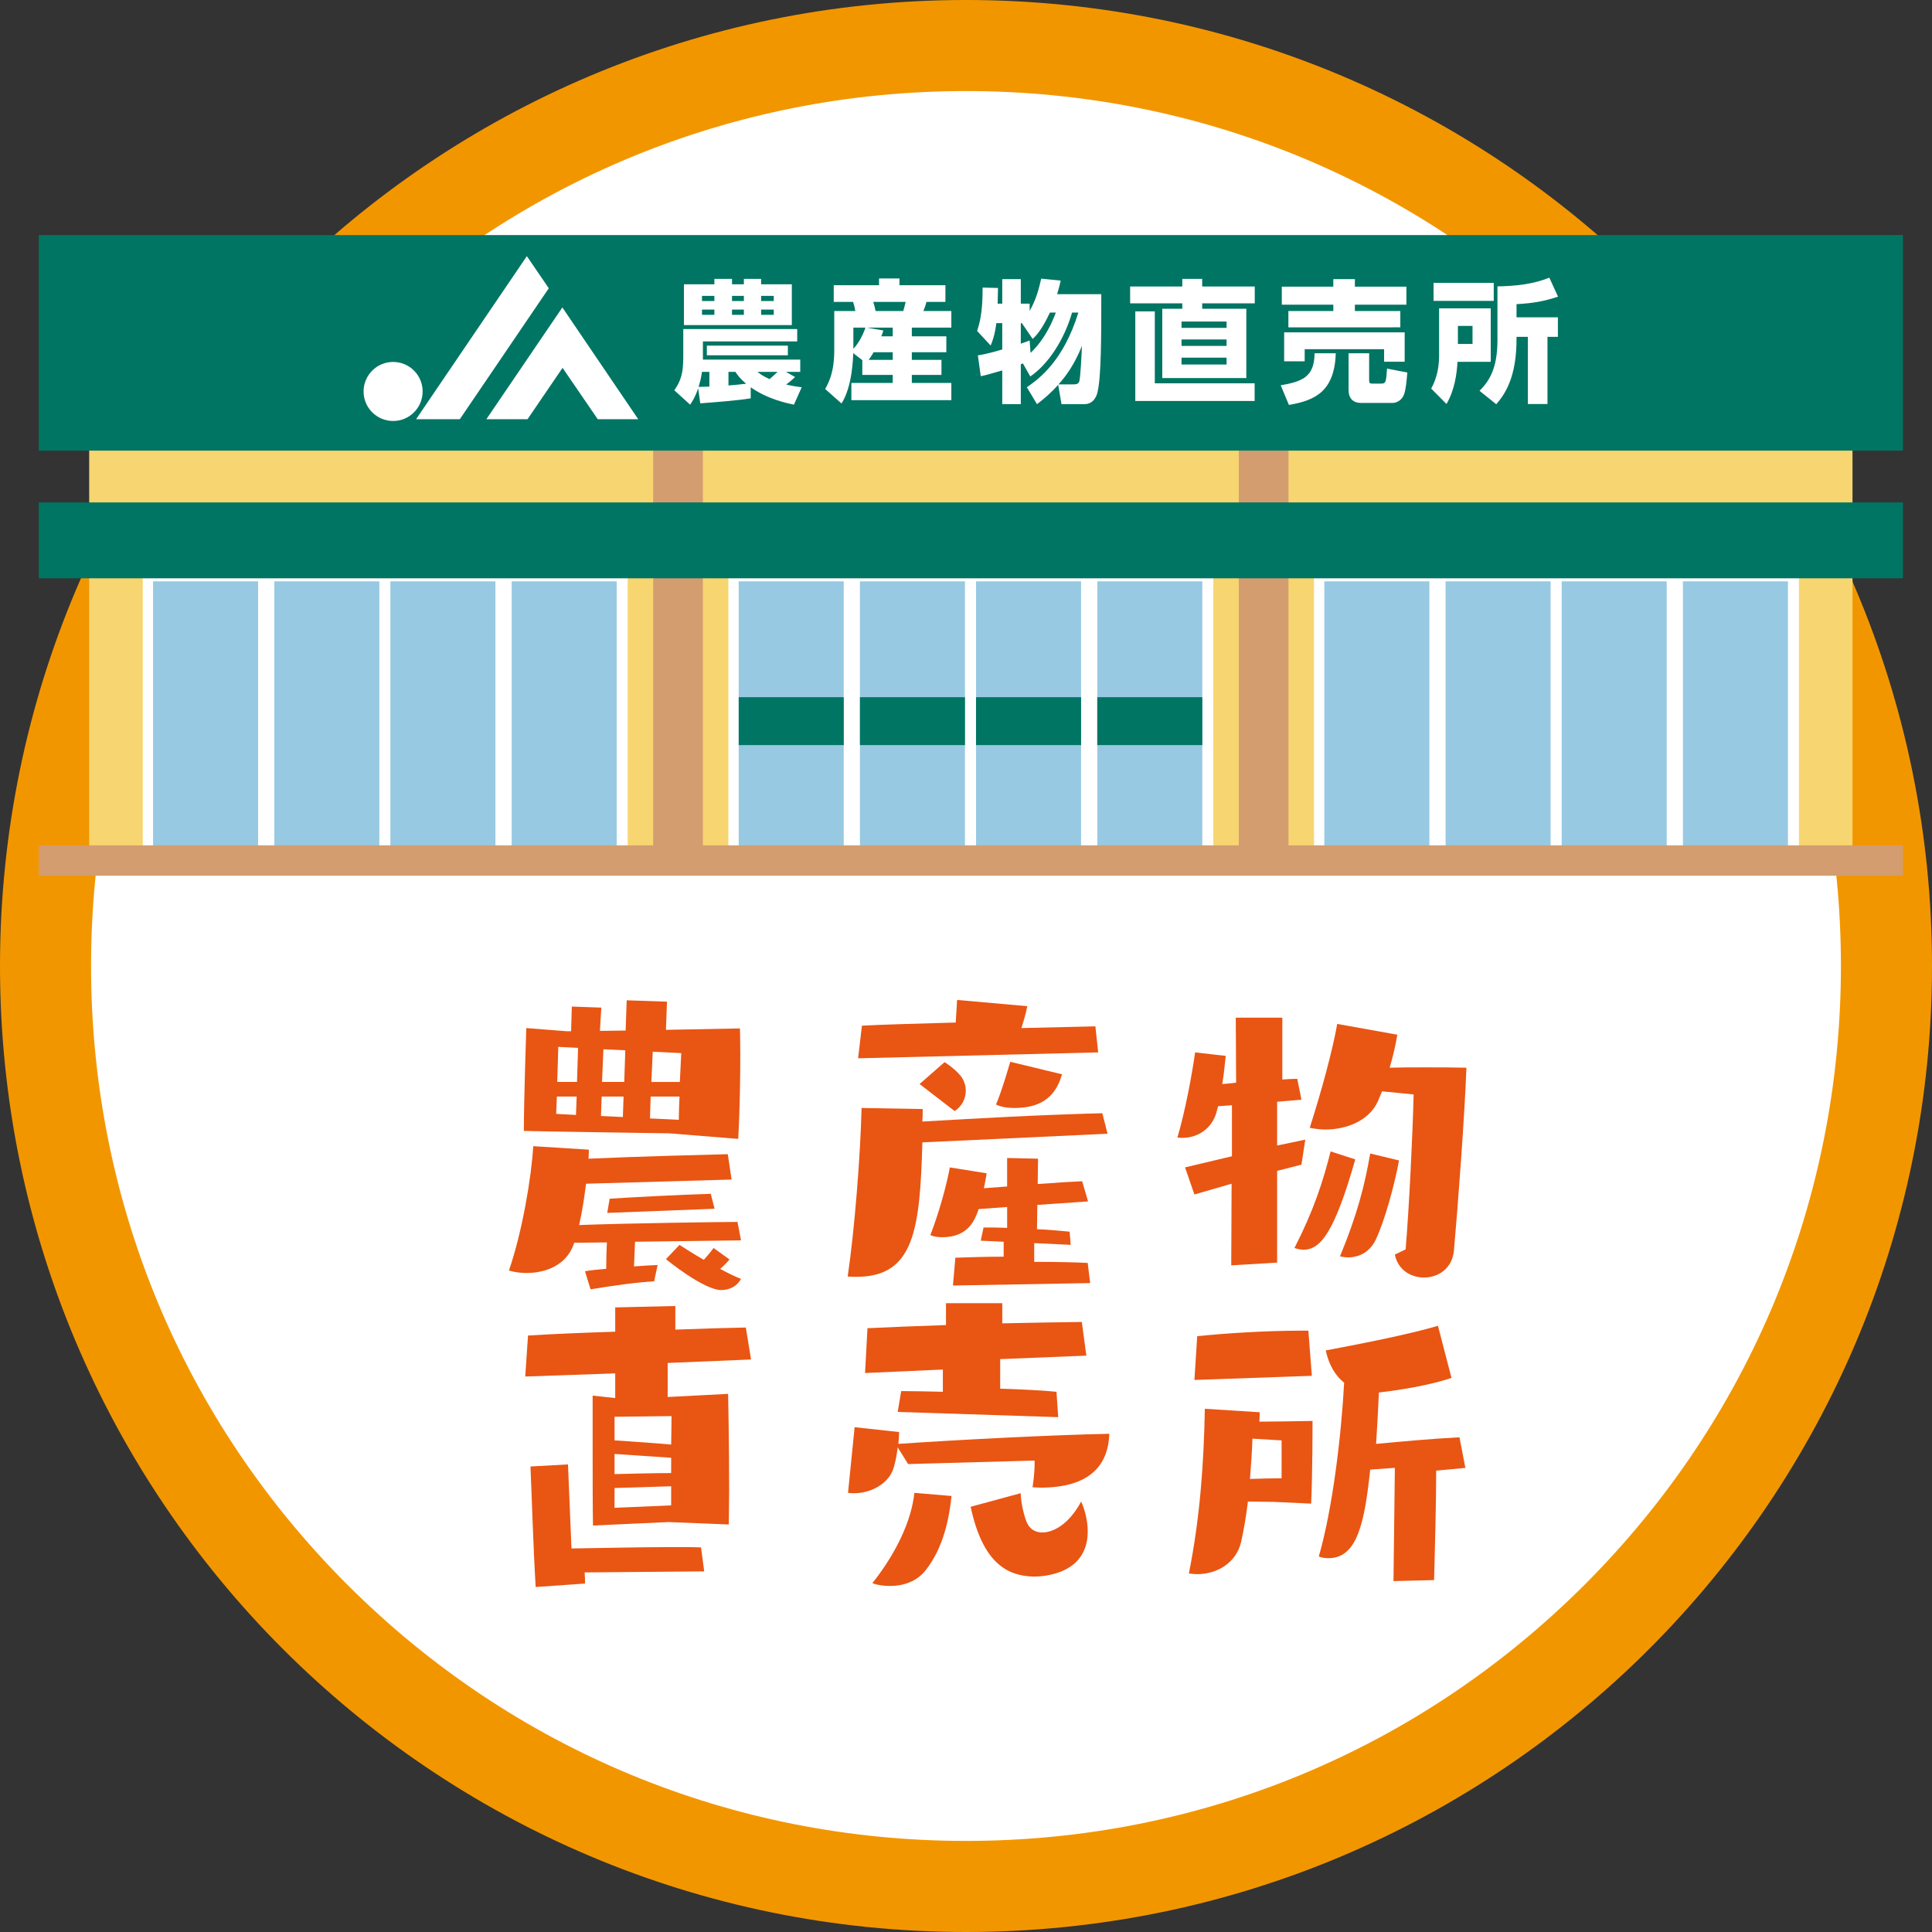 <?xml version="1.0" encoding="UTF-8"?> <!-- Generator: Adobe Illustrator 16.2.0, SVG Export Plug-In . SVG Version: 6.00 Build 0) --> <svg xmlns="http://www.w3.org/2000/svg" xmlns:xlink="http://www.w3.org/1999/xlink" version="1.1" id="レイヤー_1" x="0px" y="0px" width="240.828px" height="240.828px" viewBox="0 0 240.828 240.828" xml:space="preserve"><rect x="0" y="0" width="240.828" height="240.828" fill="#333333" stroke="none"/> <g> <g> <path fill="#FFFFFF" d="M120.413,235.151c-63.267,0-114.738-51.471-114.738-114.737S57.146,5.676,120.413,5.676 s114.739,51.472,114.739,114.738S183.68,235.151,120.413,235.151z"></path> <path fill="#F29600" d="M120.413,11.351c29.131,0,56.521,11.345,77.12,31.944c20.6,20.6,31.943,47.987,31.943,77.119 c0,29.13-11.346,56.519-31.943,77.118c-20.602,20.601-47.988,31.943-77.12,31.943c-29.131,0-56.519-11.345-77.118-31.942 c-20.599-20.6-31.944-47.986-31.944-77.119c0-29.132,11.345-56.52,31.944-77.119S91.282,11.351,120.413,11.351 M120.413,0 C53.911,0,0,53.912,0,120.414c0,66.501,53.911,120.414,120.413,120.414c66.502,0,120.415-53.91,120.415-120.414 C240.828,53.912,186.916,0,120.413,0L120.413,0z"></path> </g> </g> <g> <path fill="#E95513" d="M79.158,154.787l-0.13,3.073c1.039-0.087,2.035-0.13,2.944-0.173l-0.433,2.035 c-2.295,0.13-5.023,0.521-7.925,0.996l-0.692-2.254c0.692-0.129,1.602-0.217,2.642-0.303c0-1.127,0.043-2.426,0.086-3.291 l-4.07,0.043c-1.126,3.422-4.591,3.769-5.933,3.769c-0.693,0-1.473-0.086-2.209-0.304c1.689-4.895,2.815-11.734,3.031-15.504 l6.929,0.435c0,0.304,0,0.692-0.043,1.126c5.586-0.262,15.546-0.521,17.365-0.563l0.477,3.162l-18.145,0.52 c-0.217,1.688-0.477,3.508-0.866,5.152c5.543-0.218,17.841-0.391,19.746-0.391l0.434,2.295L79.158,154.787z M83.445,141.274 c0,0-17.451-0.26-18.145-0.303c0-3.854,0.303-12.818,0.303-12.818l5.023,0.392h0.563l0.087-3.074l3.681,0.13l-0.174,2.901 l3.205-0.043l0.13-3.77l5.023,0.173l-0.13,3.509l9.224-0.175c0,0,0.043,1.257,0.043,3.248c0,2.687-0.043,6.626-0.26,10.523 L83.445,141.274z M71.883,136.685h-2.468l-0.087,2.165l2.469,0.13L71.883,136.685z M72.057,130.623l-2.469-0.129 c0,0-0.043,2.163-0.13,4.371h2.469L72.057,130.623z M77.729,136.685H75l-0.087,2.425l2.729,0.13L77.729,136.685z M77.945,130.923 l-2.728-0.129l-0.174,4.069h2.771L77.945,130.923z M75.694,151.191l0.303-1.773c3.551-0.217,8.487-0.479,12.602-0.606l0.477,1.862 L75.694,151.191z M81.107,136.685l-0.087,2.729l3.594,0.174c0-0.778,0.044-1.818,0.087-2.9L81.107,136.685L81.107,136.685z M81.367,131.098l-0.174,3.769h3.551c0.087-1.904,0.174-3.595,0.174-3.595L81.367,131.098z M90.938,156.996 c-0.217,0.26-0.693,0.777-1.17,1.168c0.866,0.478,1.732,0.909,2.599,1.256c-0.477,0.91-1.429,1.387-2.469,1.387 c-2.165,0-6.799-3.768-6.885-3.854l1.688-1.775c0.736,0.476,1.818,1.169,3.031,1.861c0.434-0.478,0.866-0.996,1.213-1.474 L90.938,156.996z"></path> <path fill="#E95513" d="M114.976,142.4c-0.304,10.826-0.996,16.76-8.229,16.76c-0.346,0-0.736,0-1.082-0.043 c0.866-5.804,1.602-15.285,1.731-21.004l7.622,0.131c0,0.521,0,1.038-0.043,1.561c7.403-0.434,14.377-0.823,22.433-1.04 l0.648,2.556L114.976,142.4z M106.964,131.919l0.477-4.068c2.512-0.13,6.929-0.262,11.692-0.391l0.173-2.814l8.747,0.777 c-0.216,1.084-0.476,1.906-0.735,2.729l9.225-0.217l0.347,3.248L106.964,131.919z M114.629,135.125l3.118-2.729 c0,0,1.646,1.039,2.251,2.078c0.261,0.477,0.391,0.953,0.391,1.473c0,0.996-0.477,1.948-1.386,2.555L114.629,135.125z M118.786,160.244l0.303-3.467c1.386-0.043,3.551-0.13,6.02-0.13v-1.86l-2.857-0.132l0.347-1.646c0.909,0,1.905,0,2.944,0.045v-2.6 l-3.551,0.26c-0.434,1.257-1.213,3.509-4.548,3.509c-0.563,0-1.082-0.087-1.473-0.261c1.126-2.943,2.036-6.278,2.426-8.443 l4.59,0.736c-0.086,0.477-0.173,1.125-0.347,1.86l2.9-0.217v-3.551l3.854,0.086l-0.043,3.161c2.294-0.174,4.417-0.305,5.542-0.348 l0.736,2.514l-6.323,0.433l-0.043,3.031c1.299,0.043,2.642,0.174,4.069,0.304l0.131,1.646l-4.547-0.217v2.338 c3.074,0,4.807,0.045,6.668,0.131l0.305,2.512L118.786,160.244z M132.384,133.914c-0.909,3.205-3.075,4.199-5.977,4.199 c-0.822,0-1.646-0.13-2.253-0.433c0.736-1.732,1.431-4.157,1.776-5.327L132.384,133.914z"></path> <path fill="#E95513" d="M153.477,157.73l0.045-10.177l-4.635,1.343l-1.169-3.378l5.847-1.388v-6.364l-1.731,0.13l-0.217,0.823 c-0.563,1.946-2.296,3.116-4.201,3.116c-0.215,0-0.433,0-0.648-0.043c0.996-3.377,1.818-7.881,2.209-10.608l3.813,0.435 c-0.088,0.648-0.174,1.99-0.434,3.508c0.563-0.043,1.125-0.086,1.73-0.174l-0.043-8.099h5.803v7.708 c0.648-0.043,1.256-0.087,1.861-0.087l0.521,2.601l-3.031,0.26v5.455c1.213-0.261,2.383-0.477,3.508-0.735l-0.477,3.118 l-3.031,0.779v11.432L153.477,157.73z M168.938,144.522c-2.556,8.964-4.287,11.259-6.453,11.259c-0.346,0-0.735-0.086-1.125-0.216 c2.425-4.765,3.552-8.271,4.504-12.039L168.938,144.522z M175.216,155.738c0.433-5.195,0.865-14.029,0.996-19.313l-3.94-0.389 l-0.521,1.256c-1.082,2.381-3.854,3.506-6.539,3.506c-0.649,0-1.299-0.086-1.948-0.215c1.516-4.723,2.901-9.918,3.422-12.949 l7.491,1.344c-0.174,1.126-0.52,2.643-0.952,4.113c1.43-0.043,2.944-0.043,4.547-0.043c1.56,0,3.248,0,5.022,0.043 c-0.217,5.847-1.039,17.019-1.561,22.82c-0.217,2.209-1.947,3.336-3.725,3.336c-1.646,0-3.248-0.953-3.639-2.858L175.216,155.738z M174.393,144.652c-0.604,3.248-1.817,7.578-2.899,9.873c-0.736,1.518-2.035,2.209-3.423,2.209c-0.346,0-0.69-0.043-1.038-0.13 c2.166-5.24,3.073-8.834,3.768-12.817L174.393,144.652z"></path> <path fill="#E95513" d="M83.315,189.727l-9.397,0.435c-0.043-2.035-0.043-6.105-0.043-9.613v-6.582l2.814,0.303v-3.074 l-11.216,0.391l0.347-5.109c2.686-0.173,6.669-0.348,10.869-0.477v-3.03l7.492-0.175v2.944c3.421-0.131,6.582-0.217,8.791-0.261 l0.649,3.984l-10.394,0.434v4.243l7.535-0.39c0,0,0.13,6.104,0.13,11.994c0,1.473-0.043,2.944-0.043,4.286L83.315,189.727z M72.879,196.005c0.044,0.521,0.044,0.996,0.044,1.387l-6.149,0.434c-0.304-4.979-0.477-11.13-0.649-15.025l4.677-0.26 l0.433,10.479c3.335-0.043,8.574-0.173,12.602-0.173c1.343,0,2.599,0,3.551,0.043l0.39,2.987L72.879,196.005z M76.604,176.605 v2.943c2.122,0.131,5.153,0.348,7.059,0.521c0.043-2.034,0.043-3.551,0.043-3.551L76.604,176.605z M83.662,181.714l-7.059-0.477 v2.512c1.862-0.043,4.894-0.129,7.059-0.129V181.714z M83.662,185.267l-7.059,0.216v2.47l7.059-0.305V185.267z"></path> <path fill="#E95513" d="M128.962,182.062l-15.763,0.436l-1.299-2.08c-0.13,1.084-0.347,2.209-0.649,2.943 c-0.692,1.646-2.729,2.771-4.764,2.771c-0.26,0-0.52,0-0.779-0.043l0.823-8.186l5.543,0.606c0,0.39-0.044,0.907-0.087,1.473 c7.578-0.521,19.443-1.126,26.287-1.256c-0.131,4.112-2.644,6.712-8.575,6.712c-0.303,0-0.648-0.043-0.994-0.043 c0,0,0.26-1.475,0.26-2.986v-0.348H128.962z M111.9,176l0.434-2.6c1.386,0,3.247,0.044,5.196,0.087v-2.771l-9.7,0.434l0.303-5.586 c2.512-0.13,6.02-0.26,9.787-0.391v-2.729h7.016v2.513c3.638-0.086,7.146-0.129,9.916-0.172l0.563,4.198l-10.74,0.435v3.682 c2.771,0.087,5.326,0.217,7.017,0.39l0.218,3.161L111.9,176z M118.612,186.479c-0.303,2.813-0.995,6.409-3.204,9.226 c-1.169,1.516-2.944,1.99-4.46,1.99c-0.866,0-1.646-0.13-2.209-0.347c3.031-3.812,4.894-7.882,5.24-11.261L118.612,186.479z M127.23,186.13c0.043,1.388,0.477,3.033,0.822,3.77c0.347,0.693,0.996,1.126,1.861,1.126c1.344,0,3.291-0.95,4.853-3.854 c0.389,0.822,0.821,2.252,0.821,3.725c0,5.413-5.674,5.63-6.756,5.63c-3.205-0.087-6.322-1.604-7.838-8.704L127.23,186.13z"></path> <path fill="#E95513" d="M158.805,187.214l-3.248-0.043c-0.218,1.817-0.521,3.595-0.867,5.108c-0.604,2.47-2.899,3.941-5.455,3.941 c-0.348,0-0.692-0.044-1.041-0.087c1.388-6.887,1.863-13.687,1.992-20.526l6.844,0.433c0,0.563-0.045,0.823-0.045,1.17 c1.906,0,3.94-0.043,6.627-0.086c0,0,0,6.582-0.174,10.308L158.805,187.214z M148.887,172.015l0.348-5.456 c3.334-0.349,8.486-0.69,13.033-0.69h0.823l0.433,5.629L148.887,172.015z M159.755,179.548l-3.637-0.217 c-0.043,1.562-0.174,3.248-0.305,5.023c1.43-0.043,2.857-0.086,3.939-0.086L159.755,179.548L159.755,179.548z M173.701,197.087 l0.172-14.116l-3.074,0.217c-0.692,6.452-1.559,11.043-5.194,11.043c-0.392,0-0.824-0.044-1.213-0.217 c1.731-5.978,2.813-15.156,3.159-21.652c-1.082-0.864-1.903-2.208-2.295-4.026c5.066-0.951,10.652-2.078,13.988-3.073l1.688,6.495 c-2.643,0.91-6.67,1.56-9.051,1.818c-0.088,2.121-0.217,4.461-0.348,6.408c3.248-0.304,6.973-0.648,10.393-0.822l0.736,3.812 l-3.638,0.347c0,4.027-0.174,10.479-0.26,13.641L173.701,197.087z"></path> </g> <g> <rect x="11.117" y="31.47" fill="#F7D570" width="219.802" height="77.013"></rect> <rect x="81.422" y="53.008" fill="#D39D70" width="6.193" height="55.475"></rect> <rect x="154.421" y="53.008" fill="#D39D70" width="6.193" height="55.475"></rect> <g> <rect x="90.795" y="70.529" fill="#FFFFFF" width="60.447" height="37.953"></rect> <rect x="92.081" y="72.465" fill="#98C9E2" width="13.094" height="34.854"></rect> <rect x="107.193" y="72.465" fill="#98C9E2" width="13.092" height="34.854"></rect> <rect x="121.664" y="72.465" fill="#98C9E2" width="13.094" height="34.854"></rect> <rect x="136.777" y="72.465" fill="#98C9E2" width="13.092" height="34.854"></rect> <rect x="92.081" y="86.907" fill="#007563" width="13.094" height="5.971"></rect> <rect x="107.193" y="86.907" fill="#007563" width="13.092" height="5.971"></rect> <rect x="121.664" y="86.907" fill="#007563" width="13.094" height="5.971"></rect> <rect x="136.777" y="86.907" fill="#007563" width="13.092" height="5.971"></rect> </g> <g> <rect x="17.795" y="70.529" fill="#FFFFFF" width="60.448" height="37.953"></rect> <rect x="19.08" y="72.465" fill="#98C9E2" width="13.095" height="34.854"></rect> <rect x="34.193" y="72.465" fill="#98C9E2" width="13.094" height="34.854"></rect> <rect x="48.662" y="72.465" fill="#98C9E2" width="13.094" height="34.854"></rect> <rect x="63.779" y="72.465" fill="#98C9E2" width="13.091" height="34.854"></rect> </g> <g> <rect x="163.792" y="70.529" fill="#FFFFFF" width="60.449" height="37.953"></rect> <rect x="165.08" y="72.465" fill="#98C9E2" width="13.096" height="34.854"></rect> <rect x="180.195" y="72.465" fill="#98C9E2" width="13.09" height="34.854"></rect> <rect x="194.666" y="72.465" fill="#98C9E2" width="13.094" height="34.854"></rect> <rect x="209.779" y="72.465" fill="#98C9E2" width="13.092" height="34.854"></rect> </g> <rect x="4.835" y="62.629" fill="#007563" width="232.368" height="9.458"></rect> <rect x="4.835" y="29.303" fill="#007563" width="232.368" height="26.868"></rect> <rect x="4.835" y="105.375" fill="#D39D70" width="232.368" height="3.785"></rect> <g> <path fill="#FFFFFF" d="M93.579,49.653c-1.56,0.263-4.531,0.493-6.288,0.624l-0.263-1.871c-0.394,1.148-0.689,1.56-1.001,2.035 l-1.971-1.789c0.821-1.215,1.116-2.086,1.116-4.188v-3.447h14.202v1.543H87.619v2.266h12.134v1.527h-1.79l1.149,0.641 c-0.328,0.312-0.542,0.509-1.116,0.936c0.738,0.181,1.379,0.279,1.938,0.345l-0.969,2.167c-0.788-0.164-3.284-0.673-5.386-2.167 V49.653z M85.255,35.436h3.793v-0.674h2.2v0.674h1.478v-0.674h2.15v0.674h3.826v5.09H85.255V35.436z M87.505,46.354 c-0.132,0.87-0.23,1.215-0.427,1.872c0.18,0,1.215-0.033,1.346-0.033v-1.839H87.505z M87.505,36.88v0.641h1.543V36.88H87.505z M87.505,38.588v0.656h1.543v-0.656H87.505z M98.209,43.086v1.199H88.112v-1.199H98.209z M90.805,46.354v1.691 c0.673-0.05,1.461-0.115,2.2-0.214c-0.805-0.689-1.051-1.051-1.33-1.478L90.805,46.354L90.805,46.354z M91.248,36.88v0.641h1.478 V36.88H91.248z M91.248,38.588v0.656h1.478v-0.656H91.248z M94.417,46.354c0.377,0.296,0.738,0.559,1.51,0.903 c0.033-0.033,0.51-0.427,1.002-0.903H94.417z M94.876,36.88v0.641h1.576V36.88H94.876z M94.876,38.588v0.656h1.576v-0.656H94.876z "></path> <path fill="#FFFFFF" d="M107.489,44.893l-1.133-0.87c-0.017,0.607-0.115,4.187-1.461,6.271l-2.036-1.806 c0.443-0.805,1.133-2.053,1.133-4.86v-4.859h2.627c-0.049-0.329-0.164-0.805-0.279-1.134h-2.413V35.55h5.647v-0.837h2.545v0.837 h5.73v2.085h-2.364c-0.115,0.46-0.313,0.969-0.378,1.134h3.48v2.068h-4.925v1.084h4.301v1.986h-4.301v0.952h3.693v1.872h-3.693 v1.001h4.925v2.151h-12.461v-2.151h5.155v-1.001h-3.793L107.489,44.893L107.489,44.893z M106.373,40.837v2.644 c0.656-0.689,1.182-1.691,1.511-2.644H106.373z M111.282,41.921v-1.084h-3.251l2.085,0.361c-0.115,0.361-0.164,0.492-0.263,0.723 H111.282z M111.282,44.859v-0.952h-2.381c-0.345,0.591-0.525,0.821-0.624,0.952H111.282z M108.852,37.635 c0.099,0.279,0.115,0.361,0.296,1.134h3.448c0.147-0.542,0.197-0.706,0.295-1.134H108.852z"></path> <path fill="#FFFFFF" d="M128,48.274c1.691-1.166,4.582-3.398,6.42-9.31h-0.787c-0.952,3.316-2.922,6.403-5.204,7.963l-0.921-1.625 l-0.262,0.099v4.975h-2.314v-4.203c-1.773,0.525-2.135,0.607-2.678,0.723l-0.36-2.595c0.56-0.098,1.265-0.213,3.038-0.738v-3.284 h-0.739c-0.181,1.527-0.509,2.315-0.706,2.791l-1.691-1.822c0.264-0.788,0.707-2.15,0.69-5.401l1.921,0.049 c-0.017,0.559-0.017,0.937-0.05,1.954h0.575v-3.054h2.314v3.054h1.101v0.903c0.788-1.347,1.165-2.791,1.444-4.022l2.431,0.246 c-0.101,0.427-0.197,0.854-0.443,1.691h5.5c0,5.139,0,10.343-0.478,12.248c-0.146,0.591-0.559,1.461-1.641,1.461h-2.842 l-0.41-2.413c-0.969,1.083-1.839,1.806-2.644,2.413L128,48.274z M130.875,38.965c-0.97,2.069-1.658,2.824-2.151,3.284 l-1.347-1.971h-0.131v2.562c0.313-0.099,0.524-0.181,1.101-0.394l0.114,1.543c1.854-1.757,2.758-3.989,3.15-5.024H130.875 L130.875,38.965z M133.748,47.913c0.426,0,0.705-0.032,0.805-0.443c0.132-0.574,0.263-3.087,0.312-4.351 c-0.901,2.249-1.952,3.727-2.922,4.794H133.748L133.748,47.913z"></path> <path fill="#FFFFFF" d="M156.408,37.815h-6.551v0.674h5.5v8.636H144.88v-8.636h2.496v-0.674h-6.502v-2.102h6.502v-0.952h2.479 v0.952h6.553V37.815L156.408,37.815z M156.393,49.982h-14.875V38.817h2.431v8.965h12.444V49.982z M152.895,40.082h-5.615v0.788 h5.615V40.082z M152.895,42.314h-5.615v0.805h5.615V42.314z M152.895,44.58h-5.615v0.854h5.615V44.58z"></path> <path fill="#FFFFFF" d="M166.509,44.038c-0.163,4.696-2.512,5.878-5.844,6.437l-1.02-2.446c2.727-0.477,4.188-1.051,4.221-3.99 L166.509,44.038L166.509,44.038z M159.777,35.73h6.422v-0.936h2.691v0.936h6.42v2.25h-6.42v0.788h5.664v2.035H160.6v-2.035h5.601 V37.98h-6.421v-2.25H159.777z M160.074,41.428h15.021v3.661h-2.563v-1.56h-9.9v1.511h-2.561L160.074,41.428L160.074,41.428z M175.425,46.436c-0.082,0.985-0.182,2.167-0.428,2.774c-0.428,1.019-1.361,1.019-1.442,1.019h-3.875 c-1.021,0-1.576-0.575-1.576-1.609v-4.581h2.562v3.35c0,0.378,0.1,0.427,0.377,0.427h1.117c0.559,0,0.623-0.114,0.737-1.871 L175.425,46.436z"></path> <path fill="#FFFFFF" d="M179.386,38.439h6.438v6.666h-4.14c-0.099,1.544-0.358,3.514-1.379,5.254l-1.904-1.921 c0.688-1.231,0.985-2.659,0.985-4.071V38.439L179.386,38.439z M178.695,35.255h7.504v2.249h-7.504V35.255z M181.732,40.623v2.25 h1.822v-2.25H181.732z M192.896,41.986v8.373h-2.445v-8.373h-1.412c0.051,5.09-1.479,7.175-2.527,8.406l-2.086-1.675 c1.166-1.166,2.234-2.726,2.234-6.288v-6.731c2.199-0.033,4.416-0.263,6.469-1.084l1.082,2.364 c-1.674,0.559-3.069,0.821-5.172,0.936v1.643h5.156v2.43L192.896,41.986L192.896,41.986z"></path> </g> <g> <g> <polygon fill="#FFFFFF" points="70.1,38.324 79.557,52.258 74.509,52.254 70.124,45.852 65.756,52.258 60.627,52.256 "></polygon> </g> <g> <polygon fill="#FFFFFF" points="57.315,52.258 51.865,52.258 65.673,31.93 68.407,35.932 "></polygon> </g> <g> <path fill="#FFFFFF" d="M49.003,45.117c2.032,0,3.68,1.647,3.68,3.681l0,0c0,2.032-1.647,3.679-3.68,3.679l0,0 c-2.033,0-3.682-1.646-3.682-3.679l0,0C45.321,46.765,46.97,45.117,49.003,45.117L49.003,45.117z"></path> </g> </g> </g> </svg> 